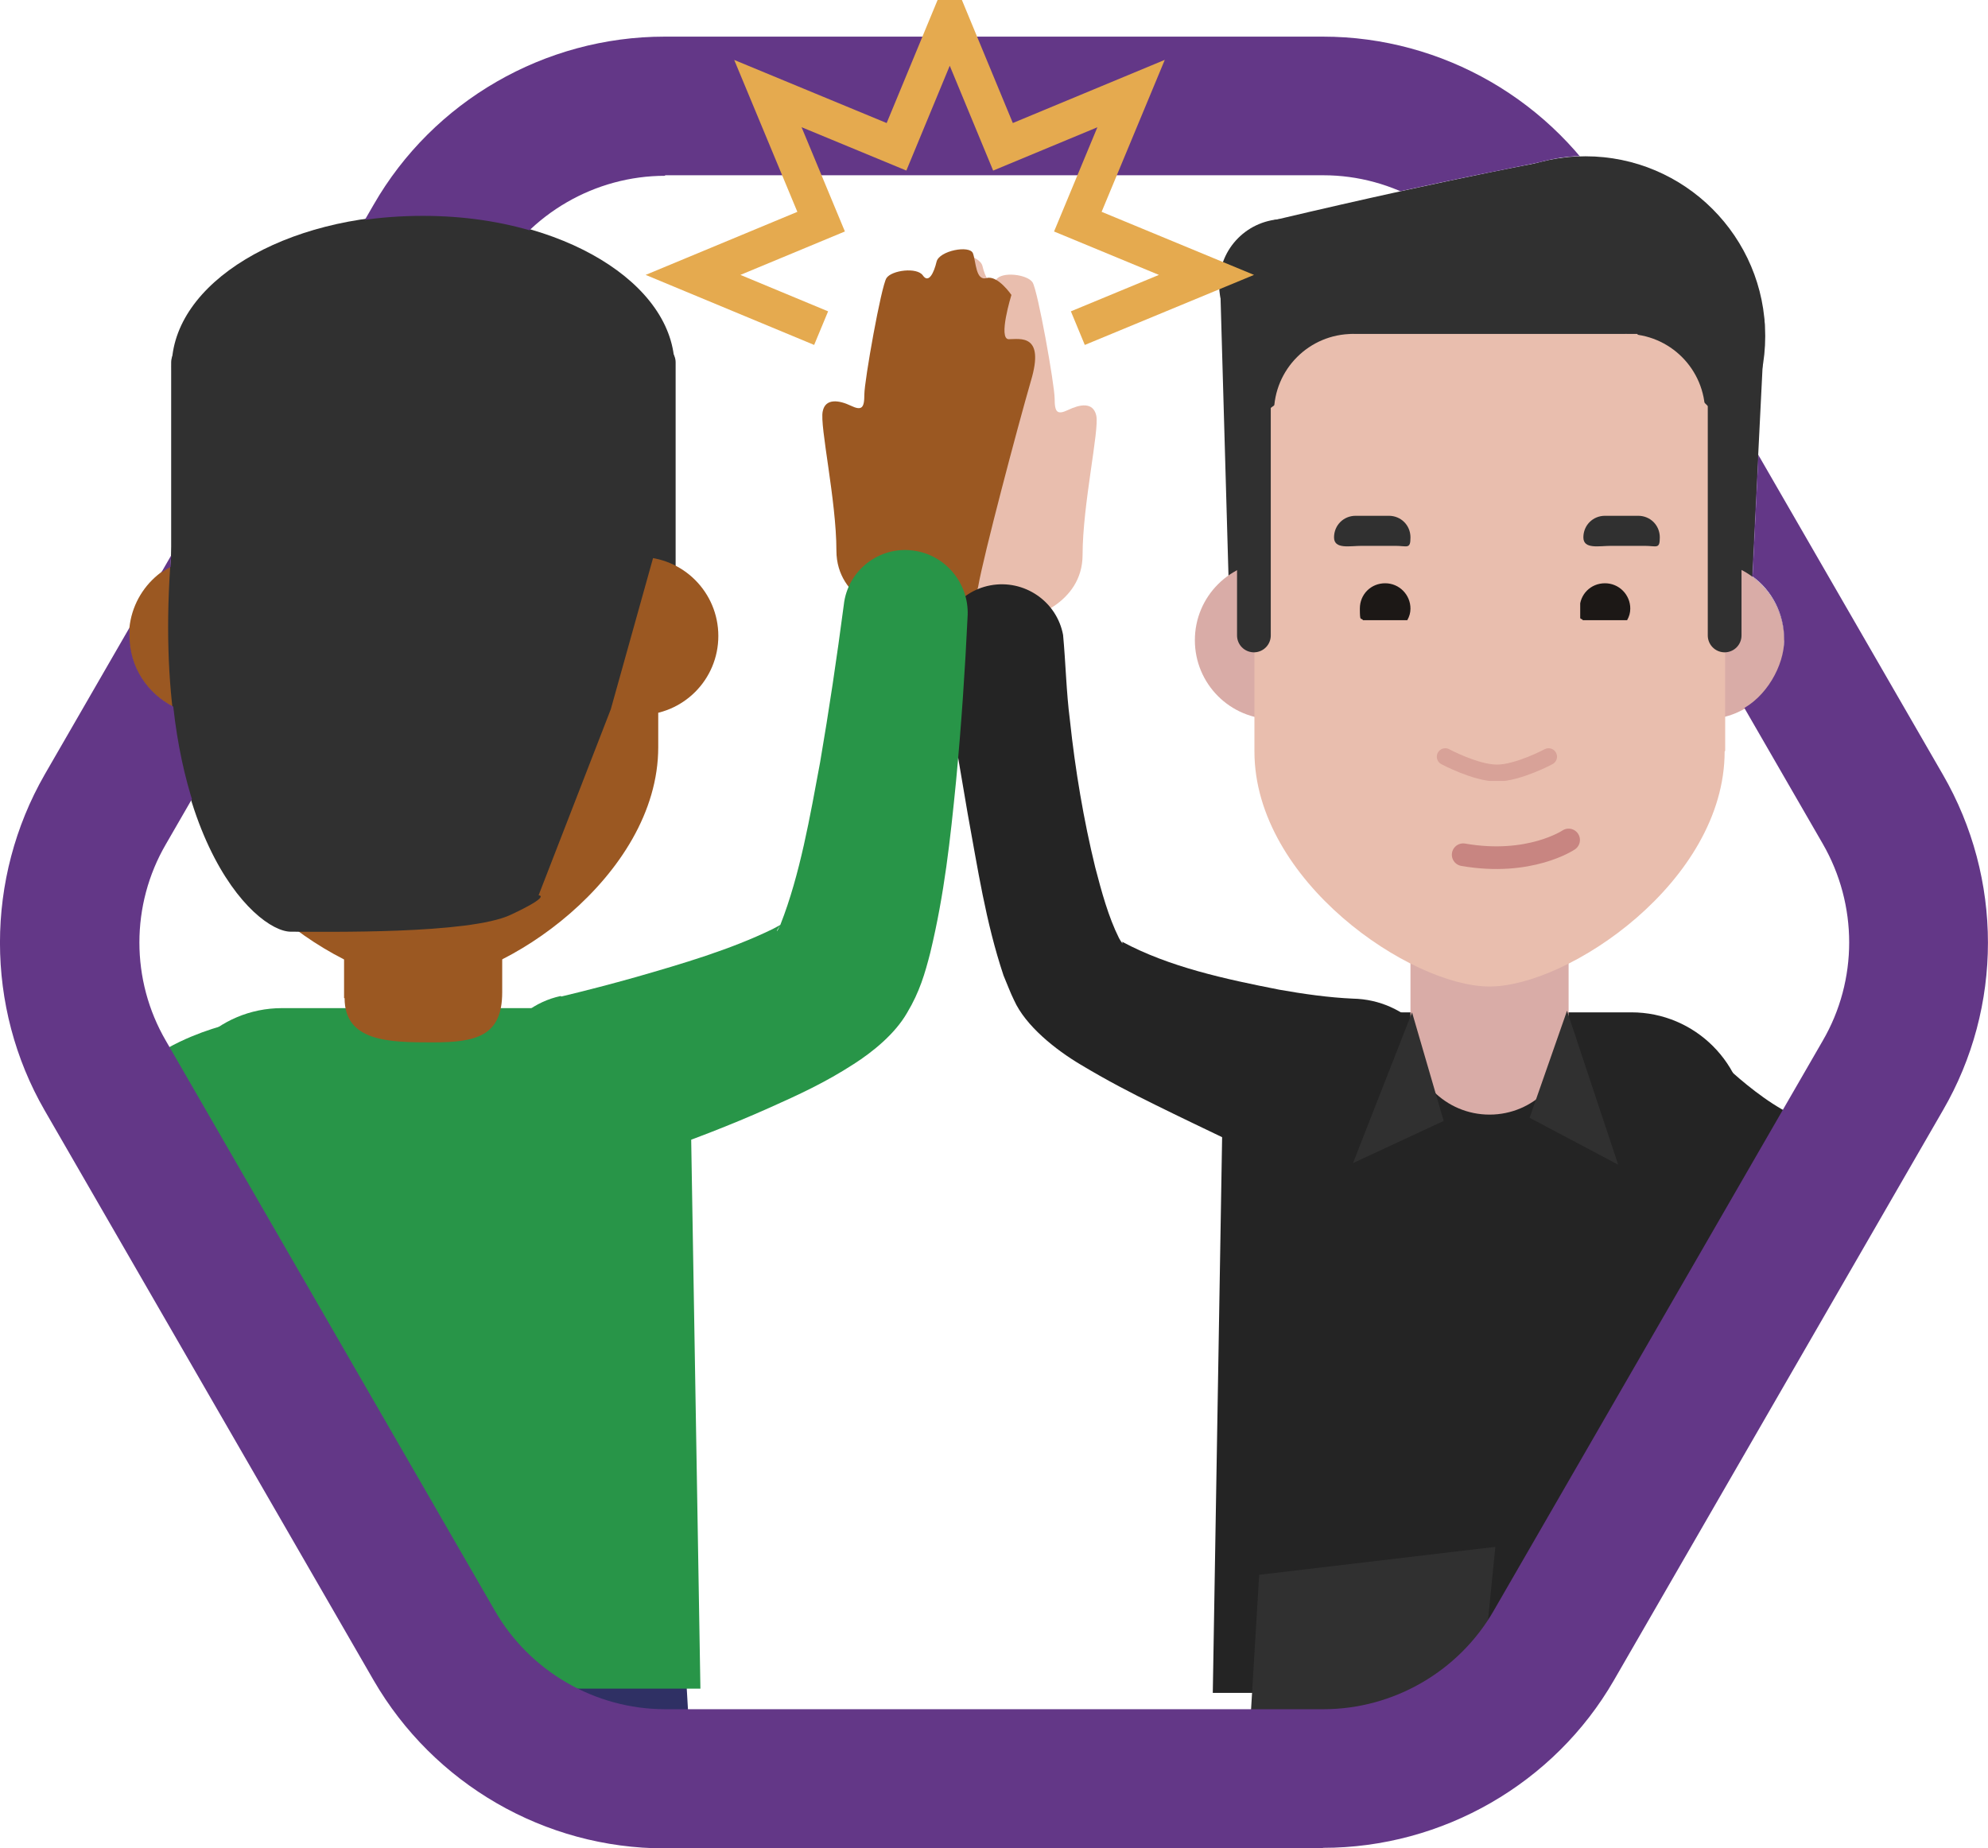 <svg xmlns="http://www.w3.org/2000/svg" xmlns:xlink="http://www.w3.org/1999/xlink" id="Layer_1" data-name="Layer 1" version="1.1" viewBox="275.23 69.45 377.13 350.65">
  <defs>
    <style>
      .cls-1 {
        fill: #289548;
      }

      .cls-1, .cls-2, .cls-3, .cls-4, .cls-5, .cls-6, .cls-7, .cls-8, .cls-9, .cls-10 {
        stroke-width: 0px;
      }

      .cls-11 {
        stroke-width: 4.3px;
      }

      .cls-11, .cls-12, .cls-13, .cls-4, .cls-14, .cls-15, .cls-16 {
        fill: none;
      }

      .cls-11, .cls-12, .cls-13, .cls-14, .cls-15, .cls-16 {
        stroke-miterlimit: 10;
      }

      .cls-11, .cls-12, .cls-14, .cls-15, .cls-16 {
        stroke-linecap: round;
      }

      .cls-11, .cls-16 {
        stroke: #c88581;
      }

      .cls-2 {
        fill: #242424;
      }

      .cls-3 {
        fill: #d9aca7;
      }

      .cls-17 {
        opacity: .5;
      }

      .cls-12 {
        stroke: #289548;
        stroke-width: 23.6px;
      }

      .cls-13 {
        stroke: #e5aa4f;
        stroke-width: 6.9px;
      }

      .cls-5 {
        fill: #9b5822;
      }

      .cls-18 {
        clip-path: url(#clippath-1);
      }

      .cls-6 {
        fill: #e9beae;
      }

      .cls-7 {
        fill: #060606;
      }

      .cls-14 {
        stroke: #303030;
        stroke-width: 6.4px;
      }

      .cls-8 {
        fill: #633787;
      }

      .cls-9 {
        fill: #303030;
      }

      .cls-19 {
        clip-path: url(#clippath-9);
      }

      .cls-20 {
        clip-path: url(#clippath);
      }

      .cls-21 {
        clip-path: url(#clippath-19);
      }

      .cls-22 {
        clip-path: url(#clippath-8);
      }

      .cls-15 {
        stroke: #242424;
        stroke-width: 23.6px;
      }

      .cls-10 {
        fill: #2f3064;
      }

      .cls-23 {
        clip-path: url(#clippath-10);
      }

      .cls-16 {
        stroke-width: 3.2px;
      }

      .cls-24 {
        opacity: .9;
      }
    </style>
    <clipPath id="clippath">
      <path class="cls-4" d="M613.7,190.9c0-4.9-2.4-9.3-6-12l1.2-25-26.6-46.1c-1.8-3-3.8-6-6.1-8.7,0,0-.1,0-.2,0-1.1,0-2.2,0-3.3.2,0,0,0,0,0,0,0,0,0,0,0,0-1.9.2-3.8.5-5.7,1.1-5.4,1-14.7,2.9-27.4,5.7l.3.5c7.5,3,13.8,8.6,17.8,15.5l47.5,82.3c5-2.4,8.4-7.5,8.4-13.4Z"/>
    </clipPath>
    <clipPath id="clippath-1">
      <path class="cls-4" d="M376.9,113.3c-6.4-2-13.7-3.1-21.4-3.1s-8.2.3-12.1.9l-35.7,61.8v2.1c0,.6,0,1.2-.1,1.8-1.4.8-2.7,1.8-3.8,2.9l-3.4,5.9c-.4,1.4-.6,2.8-.6,4.3,0,5.9,3.4,10.9,8.3,13.4.8,7.3,2.2,13.5,3.9,18.8h.1c0,0,57.8-100.2,57.8-100.2,1.9-3.2,4.2-6.2,7-8.7Z"/>
    </clipPath>
    <clipPath id="clippath-8">
      <rect class="cls-4" x="533.3" y="180.1" width="9.5" height="7"/>
    </clipPath>
    <clipPath id="clippath-9">
      <rect class="cls-4" x="575" y="180.1" width="9.5" height="7"/>
    </clipPath>
    <clipPath id="clippath-10">
      <rect class="cls-4" x="546.2" y="172.6" width="26" height="45"/>
    </clipPath>
    <clipPath id="clippath-19">
      <path class="cls-4" d="M273.3,74.5v347.6h381V74.5h-381ZM369.9,122l-57.8,100.2h-.1c-1.7-5.2-3.1-11.4-3.9-18.7-4.9-2.5-8.3-7.5-8.3-13.4s.2-3,.6-4.3l3.4-5.9c1.1-1.2,2.4-2.2,3.8-2.9,0-.6,0-1.2.1-1.8v-2.1l35.7-61.8c3.9-.6,7.9-.9,12.1-.9,7.7,0,15,1.1,21.4,3.1-2.8,2.5-5.2,5.5-7,8.7ZM605.2,204.3l-47.5-82.3c-4-6.9-10.3-12.5-17.8-15.5l-.3-.5c12.7-2.8,22-4.6,27.4-5.7,1.8-.5,3.7-.9,5.7-1.1,0,0,0,0,0,0,0,0,0,0,0,0,1.1-.1,2.2-.2,3.3-.2s.1,0,.2,0c2.3,2.7,4.3,5.7,6.1,8.7l26.6,46.1-1.2,25c3.7,2.7,6,7.1,6,12s-3.4,11-8.4,13.4Z"/>
    </clipPath>
  </defs>
  <path class="cls-2" d="M606.6,320.1v-36.7c0-12.1-9.8-21.9-21.9-21.9h-55.7c-12.1,0-21.9,9.8-21.9,21.9l-1.8,107.2h59l42.3-70.5Z"/>
  <polygon class="cls-10" points="404 363.7 406.6 408.6 362.8 395.4 359.1 358.5 404 363.7"/>
  <path class="cls-1" d="M365.9,389.8h42.2l-1.8-107.2c0-12.1-9.8-21.9-21.9-21.9h-55.7c-12.1,0-21.9,9.8-21.9,21.9v7.5l59.1,99.8Z"/>
  <polygon class="cls-9" points="514.1 368.2 511.4 413 555.2 399.9 558.9 362.9 514.1 368.2"/>
  <path class="cls-6" d="M470.1,186.8s10.5-2.6,10.5-12.1,3.2-23.7,2.6-26.4-3.2-2.1-5.3-1.1-2.6.5-2.6-2.1-3.2-20.6-4.2-22.1-5.8-2.1-6.9-.5-2.1-.5-2.6-2.6-6.3-3.2-6.9-1.6c-.5,1.6-.5,5.3-2.6,4.7s-4.7,3.2-4.7,3.2c0,0,2.6,8.4.5,8.4s-6.9-1.1-4.2,7.9c2.6,9,9,33.2,10,39,1.1,5.8,10.5,5.3,16.3,5.3Z"/>
  <path class="cls-5" d="M444.4,186s-10.5-2.6-10.5-12.1-3.2-23.7-2.6-26.4c.5-2.6,3.2-2.1,5.3-1.1s2.6.5,2.6-2.1,3.2-20.6,4.2-22.1,5.8-2.1,6.9-.5,2.1-.5,2.6-2.6c.5-2.1,6.3-3.2,6.9-1.6s.5,5.3,2.6,4.7,4.7,3.2,4.7,3.2c0,0-2.6,8.4-.5,8.4s6.9-1.1,4.2,7.9c-2.6,9-9,33.2-10,39-1.1,5.8-10.5,5.3-16.3,5.3Z"/>
  <g>
    <g class="cls-20">
      <path class="cls-8" d="M526.2,420.1h-124.9c-22.7,0-43.8-12.2-55.2-31.9l-62.4-108.1c-11.3-19.6-11.3-44,0-63.7l62.4-108.1c11.3-19.7,32.5-31.9,55.2-31.9h124.9c22.7,0,43.8,12.2,55.2,31.9l62.4,108.1c11.4,19.7,11.4,44.1,0,63.7l-62.4,108.1c-11.3,19.6-32.5,31.8-55.2,31.8ZM401.4,102.8c-13.3,0-25.7,7.2-32.3,18.7l-62.4,108.1c-6.7,11.5-6.7,25.8,0,37.3l62.4,108.1c6.6,11.5,19,18.7,32.3,18.7h124.9c13.3,0,25.7-7.2,32.3-18.7l62.4-108.1c6.7-11.5,6.7-25.8,0-37.4l-62.4-108.1c-6.7-11.5-19.1-18.7-32.3-18.7h-124.9Z"/>
    </g>
    <g class="cls-18">
      <path class="cls-8" d="M526.2,420.1h-124.9c-22.7,0-43.8-12.2-55.2-31.9l-62.4-108.1c-11.3-19.6-11.3-44,0-63.7l62.4-108.1c11.3-19.7,32.5-31.9,55.2-31.9h124.9c22.7,0,43.8,12.2,55.2,31.9l62.4,108.1c11.4,19.7,11.4,44.1,0,63.7l-62.4,108.1c-11.3,19.6-32.5,31.8-55.2,31.8ZM401.4,102.8c-13.3,0-25.7,7.2-32.3,18.7l-62.4,108.1c-6.7,11.5-6.7,25.8,0,37.3l62.4,108.1c6.6,11.5,19,18.7,32.3,18.7h124.9c13.3,0,25.7-7.2,32.3-18.7l62.4-108.1c6.7-11.5,6.7-25.8,0-37.4l-62.4-108.1c-6.7-11.5-19.1-18.7-32.3-18.7h-124.9Z"/>
    </g>
    <g>
      <path class="cls-2" d="M522.4,292.7c-9-4.6-18.8-9.1-27.9-13.6-4.7-2.3-9.3-4.7-14.3-7.7-4.7-2.8-10.4-7.3-12.6-12.2-.7-1.4-1.4-3.3-2-4.7-3.4-10.2-4.9-20.4-6.8-30.7,0,0-2.5-14.7-2.5-14.7-.8-4.9-1.7-9.8-2.6-14.8-1.2-6.4,3-12.6,9.4-13.8s12.6,3,13.8,9.4c.5,5.3.6,10.8,1.3,16.2,1,9.4,2.6,18.9,4.8,27.9,1.2,4.6,2.5,9.4,4.5,13.4.1.2.4.7.5.8.1.1.3.4.2.2,0,0-.1-.2-.1-.3,8.9,4.8,19.6,7.1,29.8,9.1,4.5.8,9.4,1.5,14,1.7,10.1.2,18.1,8.5,17.9,18.5-.1,13.8-15.5,22.4-27.4,15.5h0Z"/>
      <path class="cls-15" d="M592.3,278.2s14.9,15.4,25.6,15.4"/>
      <path class="cls-3" d="M572.8,265.9c0,8.3-6.7,15-15,15s-15-6.7-15-15v-18.6c0-8.3,6.7-15,15-15s15,6.7,15,15v18.6Z"/>
      <polygon class="cls-9" points="543.1 261.5 549.1 282.1 531.9 290.1 543.1 261.5"/>
      <polygon class="cls-9" points="572.5 261.2 565.4 281.5 582.2 290.4 572.5 261.2"/>
      <path class="cls-9" d="M607.5,181.2c0,8.3.5,13.2-7.8,13.2h-79.6c-8.3,0-11.6.3-11.6-8l-1.8-63c0-2.9,4-10.7,10.3-12.2,35.9-8.5,55.7-11.9,55.7-11.9,8.3,0,37.3,23.4,37.3,31.7l-2.5,50.2Z"/>
      <path class="cls-9" d="M610.1,133.2c0,18.8-15.3,34.1-34.1,34.1s-34.1-15.3-34.1-34.1,15.3-34.1,34.1-34.1,34.1,15.3,34.1,34.1"/>
      <path class="cls-3" d="M531.9,190.9c0,8.3-6.7,15-15,15s-15-6.7-15-15,6.7-15,15-15,15,6.7,15,15"/>
      <path class="cls-3" d="M613.7,190.9c0,8.3-6.7,15-15,15s-15-6.7-15-15,6.7-15,15-15,15,6.7,15,15"/>
      <path class="cls-6" d="M598.7,147.8c0,8.3-6.7,15-15,15s-15-6.7-15-15,6.7-15,15-15,15,6.7,15,15"/>
      <path class="cls-6" d="M602.4,212c0,24.7-29.7,44.6-44.6,44.6s-44.6-20-44.6-44.6v-62.9l6.4-4.7,11.8-11.6h54.4l6.8,7.2,9.9,9.7v62.2Z"/>
      <path class="cls-6" d="M546.9,147.8c0,8.3-6.7,15-15,15s-15-6.7-15-15,6.7-15,15-15,15,6.7,15,15"/>
      <g class="cls-24">
        <g class="cls-22">
          <path class="cls-7" d="M542.2,187.1c.4-.7.6-1.4.6-2.2,0-2.6-2.1-4.8-4.8-4.8s-4.8,2.1-4.8,4.8.2,1.6.6,2.2h8.3Z"/>
        </g>
      </g>
      <g class="cls-24">
        <g class="cls-19">
          <path class="cls-7" d="M583.9,187.1c.4-.7.6-1.4.6-2.2,0-2.6-2.1-4.8-4.8-4.8s-4.8,2.1-4.8,4.8.2,1.6.6,2.2h8.3Z"/>
        </g>
      </g>
      <g class="cls-17">
        <g class="cls-23">
          <path class="cls-16" d="M569,213s-5.8,3.1-9.8,3.1-9.8-3.1-9.8-3.1"/>
        </g>
      </g>
      <path class="cls-9" d="M542.8,171.4c0,2.3-.6,1.6-2.9,1.6h-6.3c-2.3,0-5.3.7-5.3-1.6s1.8-4.1,4.1-4.1h6.3c2.3,0,4.1,1.8,4.1,4.1"/>
      <path class="cls-9" d="M590.1,171.4c0,2.3-.6,1.6-2.9,1.6h-6.3c-2.3,0-5.3.7-5.3-1.6s1.8-4.1,4.1-4.1h6.3c2.3,0,4.1,1.8,4.1,4.1"/>
      <path class="cls-11" d="M552.8,231.6c12.6,2.2,20-2.8,20-2.8"/>
      <path class="cls-9" d="M531.3,123.4c0-6.8-5.5-12.4-12.4-12.4s-12.4,5.5-12.4,12.4,5.5,12.4,12.4,12.4,12.4-5.5,12.4-12.4"/>
      <line class="cls-14" x1="513.1" y1="190" x2="513.1" y2="139.1"/>
      <line class="cls-14" x1="602.4" y1="190" x2="602.4" y2="139.1"/>
    </g>
    <g>
      <g>
        <path class="cls-12" d="M324.1,274.6s-15.1,2.4-19.4,12.1"/>
        <path class="cls-5" d="M340.6,258.8c0,8.3,8.5,8.4,16.7,8.4,8.3,0,13.2-1.2,13.2-9.5v-11.2c0-8.3-6.7-15-15-15-8.3,0-15,6.7-15,15v12.3Z"/>
        <path class="cls-5" d="M299.7,190.1c0,8.3,6.7,15,15,15,8.3,0,15-6.7,15-15s-6.7-15-15-15c-8.3,0-15,6.7-15,15"/>
        <path class="cls-6" d="M314.7,147c0,8.3,6.7,15,15,15s15-6.7,15-15-6.7-15-15-15c-8.3,0-15,6.7-15,15"/>
        <path class="cls-5" d="M310.9,211.2c0,24.7,29.7,44.6,44.6,44.6s44.6-20,44.6-44.6v-62.9s-6.4-4.7-6.4-4.7l-11.8-11.6h-54.4s-6.8,7.2-6.8,7.2l-9.9,9.7v62.2Z"/>
        <path class="cls-6" d="M366.5,147c0,8.3,6.7,15,15,15s15-6.7,15-15-6.7-15-15-15-15,6.7-15,15"/>
        <path class="cls-9" d="M307.8,139.1c0-16,21.4-28.9,47.7-28.9s47.7,13,47.7,28.9c0,16-21.4,28.9-47.7,28.9-26.4,0-47.7-13-47.7-28.9"/>
        <line class="cls-14" x1="400.2" y1="189.2" x2="400.2" y2="138.2"/>
        <line class="cls-14" x1="310.9" y1="189.2" x2="310.9" y2="138.2"/>
        <path class="cls-5" d="M381.5,190.1c0,8.3,6.7,15,15,15,8.3,0,15-6.7,15-15s-6.7-15-15-15c-8.3,0-15,6.7-15,15"/>
        <path class="cls-1" d="M381.7,258.5c4.6-1.1,9.6-2.4,14.2-3.7,8.7-2.5,17.9-5.2,25.9-9.1,0,0,1.5-.8,1.5-.8.1,0,0,0-.2.3-.1.2-.4.6-.5.8,0,.3.4-.5.7-1.2,3.7-9.4,5.6-20.5,7.5-30.7,1.7-9.9,3.2-20,4.5-29.9.7-6.5,6.7-11.2,13.2-10.3,6.1.8,10.5,6.2,10.3,12.2-.5,10.6-1.2,20.9-2.2,31.5-1.1,11.1-2.2,21.4-4.9,32.6-1,3.9-2,7.4-4.4,11.4-2.3,4-6.5,7.4-10.1,9.7-5.4,3.5-10.4,5.8-16,8.3-7.6,3.4-15,6.2-22.7,8.9,0,0-3.8,1.3-3.8,1.3l-3.9,1.3c-8.9,3-18.6-1.8-21.6-10.7-3.2-9.5,2.6-19.9,12.4-22h0Z"/>
      </g>
      <path class="cls-9" d="M400.1,171.8l-9,32.2-13.7,35.3s2.6,0-5.3,3.7c-7.9,3.7-34.8,3.2-41.7,3.2s-26.9-19-22.7-71.7c4.2-52.7,20-29.5,20-29.5l71.2-2.6,1.1,29.5Z"/>
    </g>
    <g class="cls-21">
      <path class="cls-8" d="M526.2,420.1h-124.9c-22.7,0-43.8-12.2-55.2-31.9l-62.4-108.1c-11.3-19.6-11.3-44,0-63.7l62.4-108.1c11.3-19.7,32.5-31.9,55.2-31.9h124.9c22.7,0,43.8,12.2,55.2,31.9l62.4,108.1c11.4,19.7,11.4,44.1,0,63.7l-62.4,108.1c-11.3,19.6-32.5,31.8-55.2,31.8ZM401.4,102.8c-13.3,0-25.7,7.2-32.3,18.7l-62.4,108.1c-6.7,11.5-6.7,25.8,0,37.3l62.4,108.1c6.6,11.5,19,18.7,32.3,18.7h124.9c13.3,0,25.7-7.2,32.3-18.7l62.4-108.1c6.7-11.5,6.7-25.8,0-37.4l-62.4-108.1c-6.7-11.5-19.1-18.7-32.3-18.7h-124.9Z"/>
    </g>
  </g>
  <polyline class="cls-13" points="431 131.7 406.7 121.6 431 111.5 420.9 87.2 445.3 97.3 455.4 72.9 465.5 97.3 489.8 87.2 479.7 111.5 504.1 121.6 479.7 131.7"/>
</svg>
